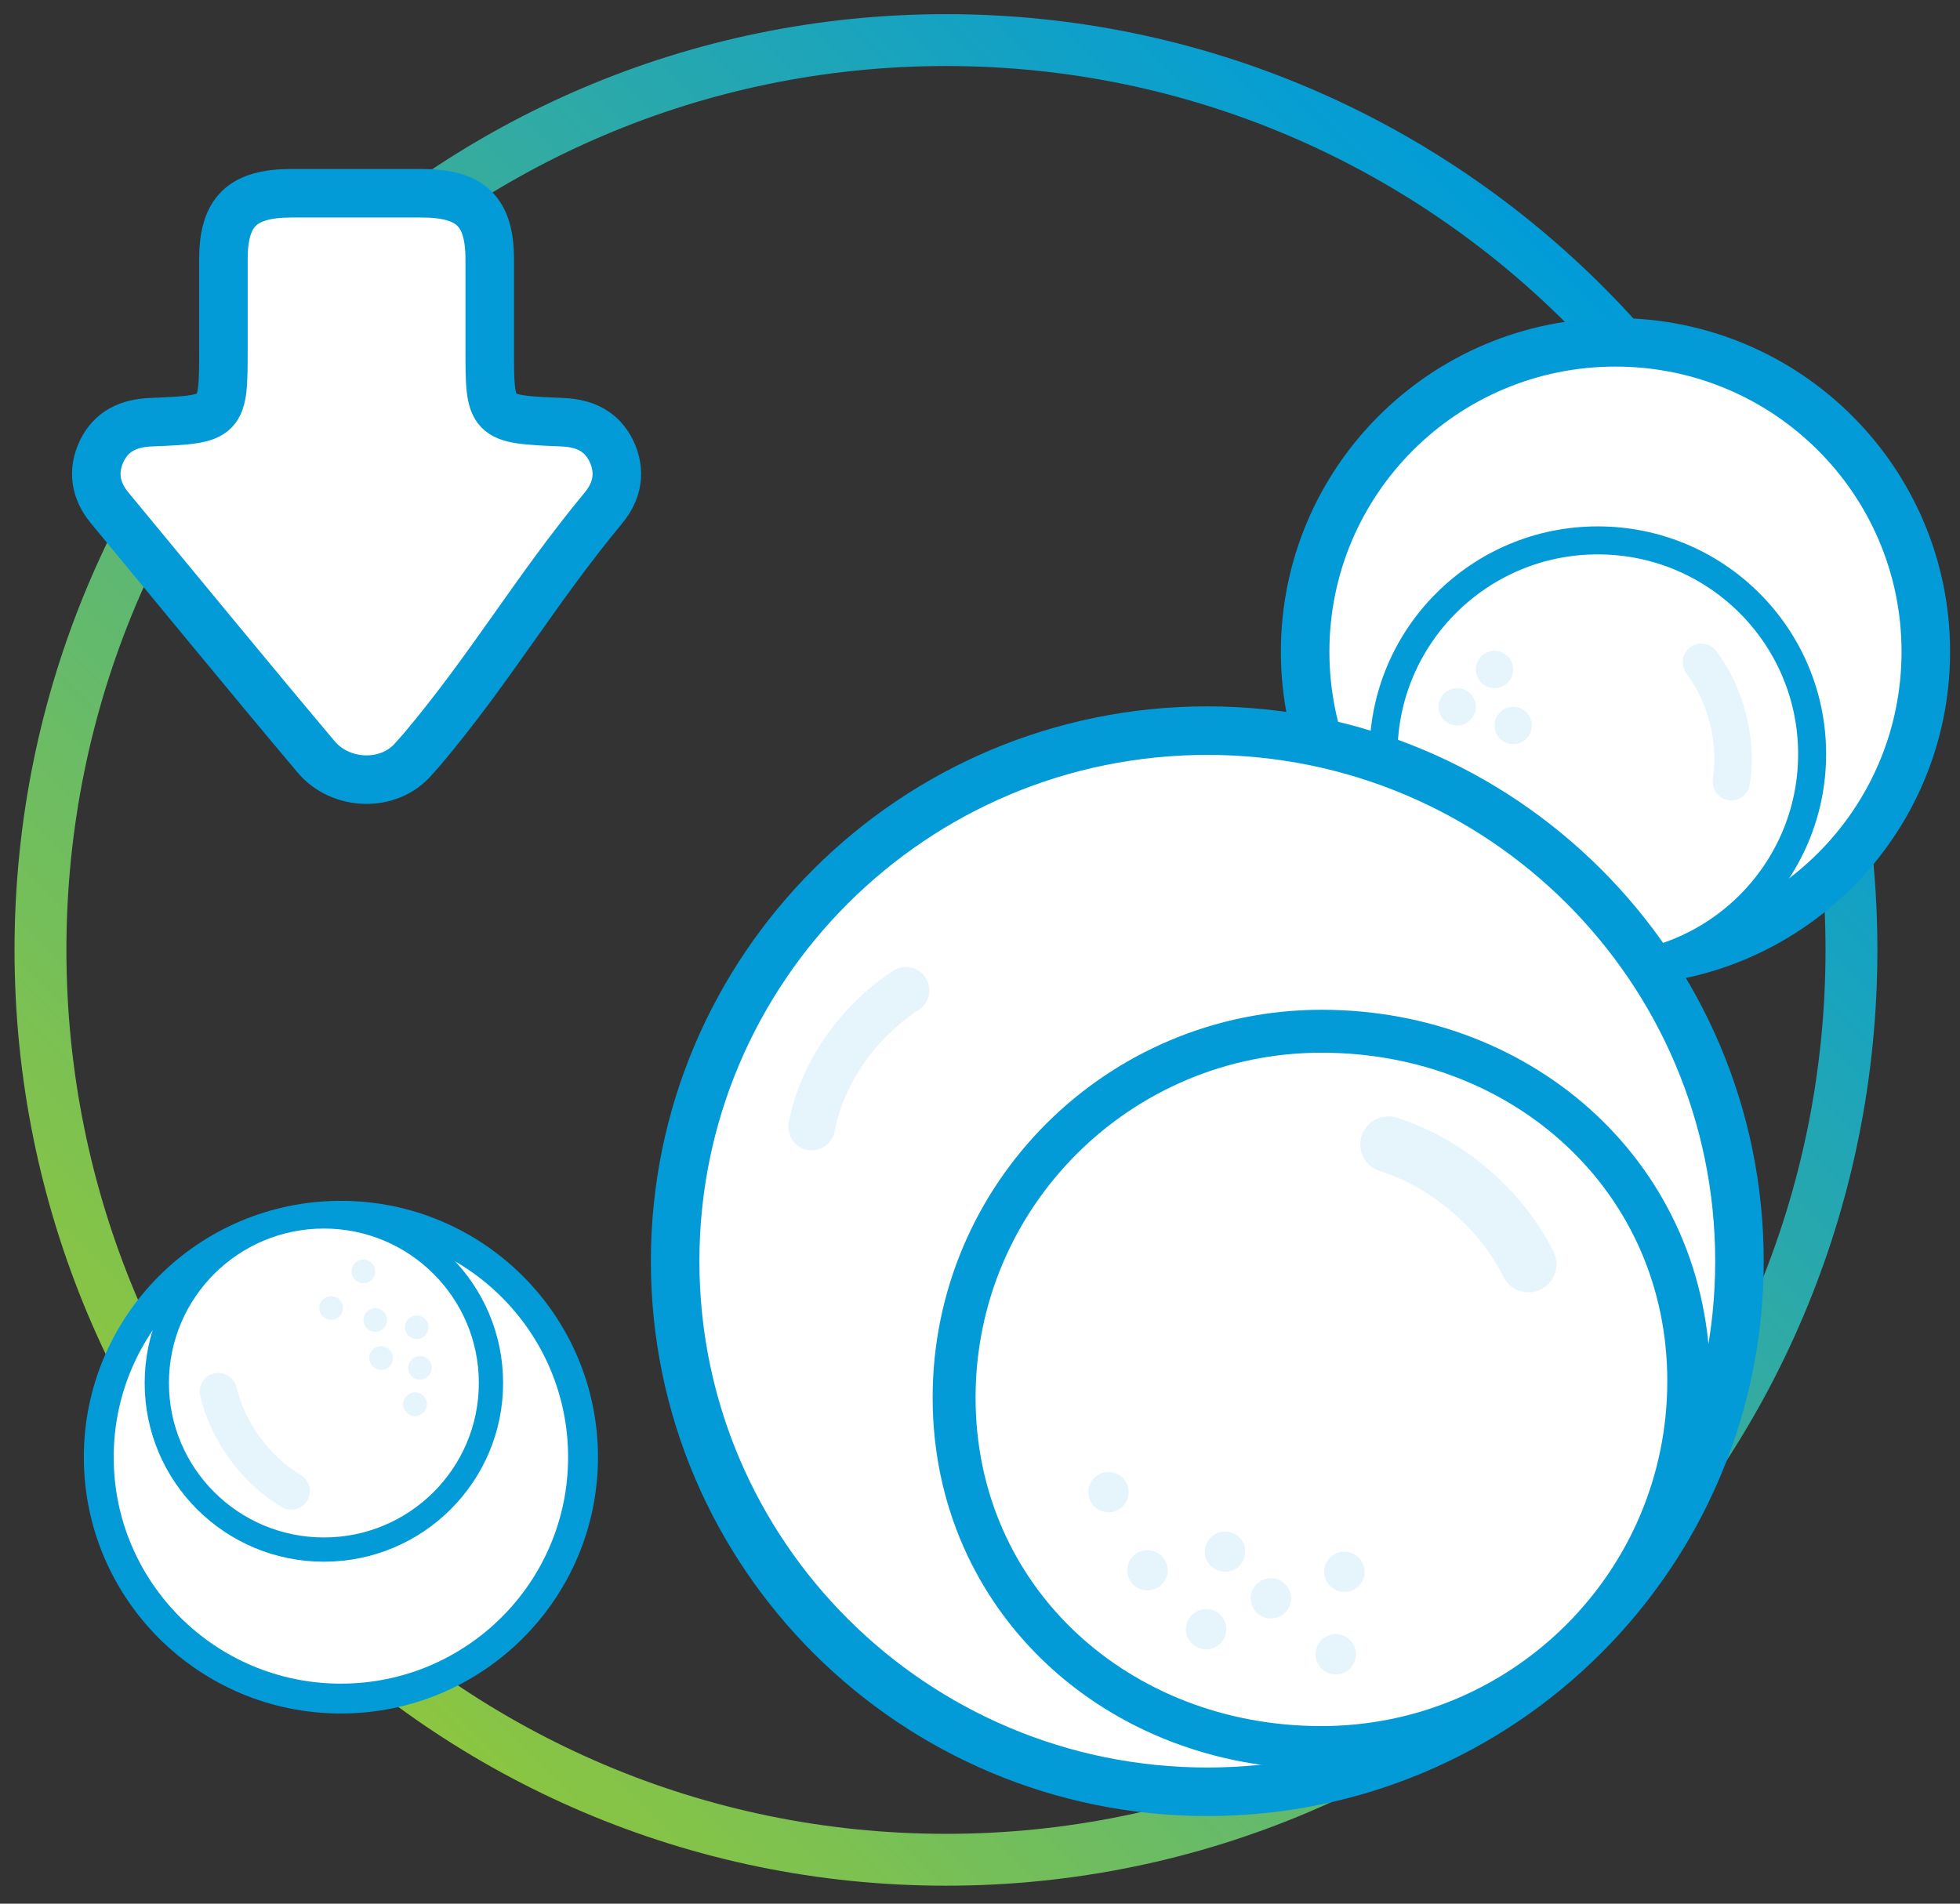 <svg width="105" height="102" viewBox="0 0 105 102" fill="none" xmlns="http://www.w3.org/2000/svg">
<rect x="0" y="0" width="105" height="102" fill="#333333" stroke="none"/>
<path d="M50.677 99.648C77.467 99.648 99.185 77.822 99.185 50.898C99.185 23.975 77.467 2.148 50.677 2.148C23.886 2.148 2.168 23.975 2.168 50.898C2.168 77.822 23.886 99.648 50.677 99.648Z" stroke="url(#paint0_linear_1_8324)" stroke-width="2.779" stroke-miterlimit="10"/>
<path d="M18.262 91.011C25.426 91.011 31.234 85.22 31.234 78.076C31.234 70.933 25.426 65.142 18.262 65.142C11.098 65.142 5.291 70.933 5.291 78.076C5.291 85.22 11.098 91.011 18.262 91.011Z" fill="white" stroke="#029BD8" stroke-width="1.6" stroke-miterlimit="10"/>
<path d="M17.351 83.028C22.295 83.028 26.302 79.032 26.302 74.103C26.302 69.173 22.295 65.177 17.351 65.177C12.408 65.177 8.4 69.173 8.4 74.103C8.4 79.032 12.408 83.028 17.351 83.028Z" fill="white" stroke="#029BD8" stroke-width="1.3" stroke-miterlimit="10"/>
<g opacity="0.1">
<path d="M22.235 75.87C22.585 75.87 22.87 75.587 22.87 75.237C22.87 74.887 22.585 74.603 22.235 74.603C21.884 74.603 21.6 74.887 21.6 75.237C21.6 75.587 21.884 75.87 22.235 75.87Z" fill="#009CD9"/>
<path d="M22.497 73.923C22.847 73.923 23.132 73.639 23.132 73.29C23.132 72.94 22.847 72.656 22.497 72.656C22.146 72.656 21.861 72.94 21.861 73.29C21.861 73.639 22.146 73.923 22.497 73.923Z" fill="#009CD9"/>
<path d="M20.416 73.4C20.767 73.4 21.052 73.116 21.052 72.766C21.052 72.416 20.767 72.133 20.416 72.133C20.066 72.133 19.781 72.416 19.781 72.766C19.781 73.116 20.066 73.4 20.416 73.4Z" fill="#009CD9"/>
<path d="M22.323 71.748C22.673 71.748 22.958 71.465 22.958 71.115C22.958 70.765 22.673 70.481 22.323 70.481C21.972 70.481 21.688 70.765 21.688 71.115C21.688 71.465 21.972 71.748 22.323 71.748Z" fill="#009CD9"/>
<path d="M20.104 71.362C20.455 71.362 20.739 71.078 20.739 70.728C20.739 70.378 20.455 70.095 20.104 70.095C19.753 70.095 19.469 70.378 19.469 70.728C19.469 71.078 19.753 71.362 20.104 71.362Z" fill="#009CD9"/>
<path d="M19.469 68.755C19.82 68.755 20.104 68.471 20.104 68.122C20.104 67.772 19.82 67.488 19.469 67.488C19.118 67.488 18.834 67.772 18.834 68.122C18.834 68.471 19.118 68.755 19.469 68.755Z" fill="#009CD9"/>
<path d="M17.739 70.718C18.09 70.718 18.374 70.434 18.374 70.085C18.374 69.735 18.09 69.451 17.739 69.451C17.388 69.451 17.104 69.735 17.104 70.085C17.104 70.434 17.388 70.718 17.739 70.718Z" fill="#009CD9"/>
</g>
<path d="M16.928 40.545C18.254 42.13 20.854 42.199 22.168 40.649L22.613 40.149C26.327 35.736 28.646 31.663 32.326 27.217C33.092 26.293 33.263 25.256 32.76 24.184C32.246 23.101 31.309 22.667 30.109 22.622C26.235 22.462 26.235 22.439 26.235 18.631V13.899C26.235 11.334 25.23 10.365 22.613 10.354H19.591H18.613H15.591C12.974 10.365 11.969 11.334 11.969 13.899V18.631C11.969 22.439 11.969 22.462 8.095 22.622C6.895 22.667 5.958 23.101 5.444 24.184C4.941 25.256 5.112 26.293 5.878 27.217C9.558 31.663 13.214 36.133 16.928 40.545Z" fill="white"/>
<path d="M19.591 10.354H15.591C12.974 10.365 11.969 11.334 11.969 13.899V18.631C11.969 22.439 11.969 22.462 8.095 22.622C6.895 22.667 5.958 23.101 5.444 24.184C4.941 25.256 5.112 26.293 5.878 27.217C9.558 31.663 13.214 36.133 16.928 40.545C18.254 42.13 20.854 42.199 22.168 40.649L22.613 40.149C26.327 35.736 28.646 31.663 32.326 27.217C33.092 26.293 33.263 25.256 32.76 24.184C32.246 23.101 31.309 22.667 30.109 22.622C26.235 22.462 26.235 22.439 26.235 18.631V13.899C26.235 11.334 25.23 10.365 22.613 10.354H18.613" stroke="#029BD8" stroke-width="2.6" stroke-miterlimit="10"/>
<path d="M86.543 51.498C95.725 51.498 103.168 44.076 103.168 34.92C103.168 25.764 95.725 18.342 86.543 18.342C77.361 18.342 69.918 25.764 69.918 34.92C69.918 44.076 77.361 51.498 86.543 51.498Z" fill="white" stroke="#029BD8" stroke-width="2.6" stroke-miterlimit="10"/>
<path d="M85.597 51.852C91.938 51.852 97.078 46.726 97.078 40.403C97.078 34.08 91.938 28.954 85.597 28.954C79.256 28.954 74.115 34.08 74.115 40.403C74.115 46.726 79.256 51.852 85.597 51.852Z" fill="white" stroke="#029BD8" stroke-width="1.5" stroke-miterlimit="10"/>
<path opacity="0.1" d="M81.064 39.871C81.617 39.871 82.064 39.423 82.064 38.871C82.064 38.319 81.617 37.871 81.064 37.871C80.512 37.871 80.064 38.319 80.064 38.871C80.064 39.423 80.512 39.871 81.064 39.871Z" fill="#009CD9"/>
<path opacity="0.1" d="M80.064 36.871C80.617 36.871 81.064 36.423 81.064 35.871C81.064 35.319 80.617 34.871 80.064 34.871C79.512 34.871 79.064 35.319 79.064 35.871C79.064 36.423 79.512 36.871 80.064 36.871Z" fill="#009CD9"/>
<path opacity="0.1" d="M78.064 38.871C78.617 38.871 79.064 38.423 79.064 37.871C79.064 37.319 78.617 36.871 78.064 36.871C77.512 36.871 77.064 37.319 77.064 37.871C77.064 38.423 77.512 38.871 78.064 38.871Z" fill="#009CD9"/>
<g opacity="0.1">
<path d="M91.143 35.484C92.479 37.265 93.094 39.694 92.751 41.887L91.143 35.484Z" fill="#009CD9"/>
<path d="M91.143 35.484C92.479 37.265 93.094 39.694 92.751 41.887" stroke="#009CD9" stroke-width="2" stroke-linecap="round" stroke-linejoin="round"/>
</g>
<path opacity="0.1" d="M15.601 79.892C13.686 78.748 12.208 76.72 11.699 74.562" stroke="#009CD9" stroke-width="2" stroke-linecap="round" stroke-linejoin="round"/>
<path d="M64.677 96.005C80.421 96.005 93.185 83.277 93.185 67.577C93.185 51.876 80.421 39.148 64.677 39.148C48.932 39.148 36.168 51.876 36.168 67.577C36.168 83.277 48.932 96.005 64.677 96.005Z" fill="white" stroke="#029BD8" stroke-width="2.6" stroke-miterlimit="10"/>
<path d="M70.781 93.635C81.654 93.635 90.469 84.846 90.469 74.003C90.469 63.16 81.674 55.255 70.801 55.255C59.928 55.255 51.113 64.044 51.113 74.887C51.113 85.73 59.908 93.635 70.781 93.635Z" fill="white" stroke="#029BD8" stroke-width="2.3" stroke-miterlimit="10"/>
<g opacity="0.1">
<path d="M59.383 81.03C59.981 81.03 60.466 80.547 60.466 79.951C60.466 79.355 59.981 78.871 59.383 78.871C58.785 78.871 58.301 79.355 58.301 79.951C58.301 80.547 58.785 81.03 59.383 81.03Z" fill="#009CD9"/>
<path d="M61.469 85.218C62.067 85.218 62.552 84.734 62.552 84.138C62.552 83.542 62.067 83.059 61.469 83.059C60.871 83.059 60.387 83.542 60.387 84.138C60.387 84.734 60.871 85.218 61.469 85.218Z" fill="#009CD9"/>
<path d="M65.628 84.217C66.225 84.217 66.71 83.734 66.71 83.137C66.71 82.541 66.225 82.058 65.628 82.058C65.03 82.058 64.545 82.541 64.545 83.137C64.545 83.734 65.03 84.217 65.628 84.217Z" fill="#009CD9"/>
<path d="M64.612 88.375C65.21 88.375 65.695 87.892 65.695 87.295C65.695 86.699 65.21 86.216 64.612 86.216C64.014 86.216 63.529 86.699 63.529 87.295C63.529 87.892 64.014 88.375 64.612 88.375Z" fill="#009CD9"/>
<path d="M68.085 86.72C68.683 86.72 69.167 86.236 69.167 85.64C69.167 85.044 68.683 84.561 68.085 84.561C67.487 84.561 67.002 85.044 67.002 85.64C67.002 86.236 67.487 86.72 68.085 86.72Z" fill="#009CD9"/>
<path d="M71.557 89.719C72.155 89.719 72.64 89.235 72.64 88.639C72.64 88.043 72.155 87.56 71.557 87.56C70.959 87.56 70.475 88.043 70.475 88.639C70.475 89.235 70.959 89.719 71.557 89.719Z" fill="#009CD9"/>
<path d="M72.018 85.296C72.616 85.296 73.101 84.813 73.101 84.216C73.101 83.62 72.616 83.137 72.018 83.137C71.42 83.137 70.936 83.62 70.936 84.216C70.936 84.813 71.42 85.296 72.018 85.296Z" fill="#009CD9"/>
</g>
<path opacity="0.1" d="M74.373 61.316C77.554 62.33 80.403 64.771 81.882 67.743" stroke="#009CD9" stroke-width="3" stroke-linecap="round" stroke-linejoin="round"/>
<path opacity="0.1" d="M43.486 60.385C44.007 57.555 45.922 54.772 48.535 53.062" stroke="#009CD9" stroke-width="2.5" stroke-linecap="round" stroke-linejoin="round"/>
<defs>
<linearGradient id="paint0_linear_1_8324" x1="15.249" y1="86.326" x2="86.104" y2="15.471" gradientUnits="userSpaceOnUse">
<stop stop-color="#8DC63F"/>
<stop offset="1" stop-color="#009CD9"/>
</linearGradient>
</defs>
</svg>
